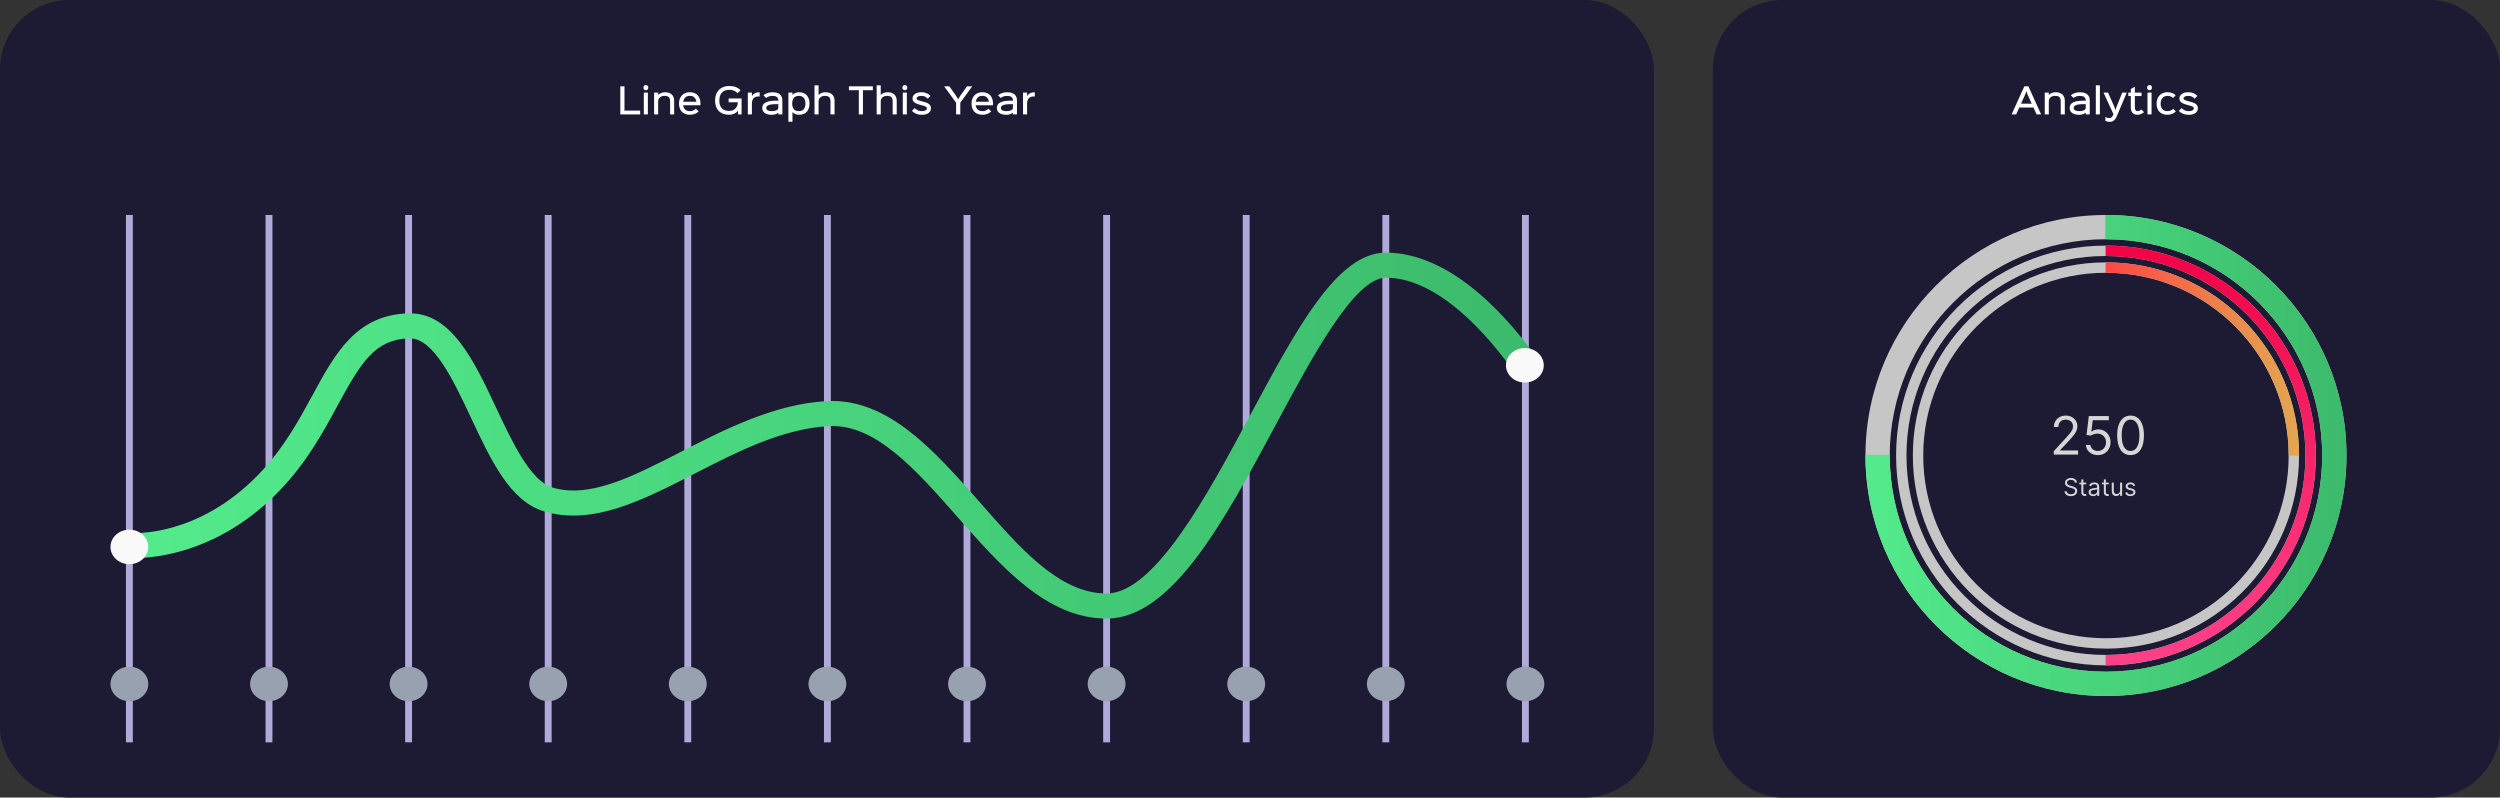 <svg xmlns="http://www.w3.org/2000/svg" width="721" height="230" viewBox="0 0 721 230" fill="none"><rect x="0" y="0" width="721" height="230" fill="#333333" stroke="none"/><rect width="477" height="230" rx="20" fill="#1D1A33"></rect><rect x="494" width="227" height="230" rx="20" fill="#1D1A33"></rect><g style="mix-blend-mode:multiply"><path d="M38.306 62H36.323V214.095H38.306V62Z" fill="#AFAADA"></path><path d="M78.567 62H76.584V214.095H78.567V62Z" fill="#AFAADA"></path><path d="M118.829 62H116.845V214.095H118.829V62Z" fill="#AFAADA"></path><path d="M159.09 62H157.106V214.095H159.09V62Z" fill="#AFAADA"></path><path d="M199.351 62H197.368V214.095H199.351V62Z" fill="#AFAADA"></path><path d="M239.612 62H237.629V214.095H239.612V62Z" fill="#AFAADA"></path><path d="M279.873 62H277.89V214.095H279.873V62Z" fill="#AFAADA"></path><path d="M320.135 62H318.151V214.095H320.135V62Z" fill="#AFAADA"></path><path d="M360.396 62H358.413V214.095H360.396V62Z" fill="#AFAADA"></path><path d="M400.657 62H398.674V214.095H400.657V62Z" fill="#AFAADA"></path><path d="M440.918 62H438.935V214.095H440.918V62Z" fill="#AFAADA"></path></g><path d="M442.902 103.271C443.041 103.271 443.18 103.344 443.319 103.362C435.346 92.144 418.864 72.856 399.646 72.856C385.684 72.856 374.061 94.569 360.575 119.7C348.278 142.625 332.987 171.159 319.124 171.159C305.26 171.159 293.856 157.643 282.333 144.579C269.362 129.869 255.935 114.67 238.343 115.684C223.211 116.57 209.01 123.844 196.475 130.267C182.275 137.541 169.998 143.819 159.328 140.599C152.981 138.699 147.726 127.463 143.065 117.565C136.698 103.995 130.074 89.936 117.678 90.371C102.665 90.859 96.635 102.005 90.229 113.784C86.263 121.094 81.761 129.399 74.581 136.817C57.029 154.965 38.425 153.771 37.652 153.698L36.918 160.9C37.85 160.972 60.182 162.637 80.531 141.594C88.405 133.452 93.165 124.694 97.35 116.968C104.132 104.448 108.139 97.898 117.976 97.572C118.035 97.572 118.095 97.572 118.174 97.572C125.076 97.572 130.768 109.695 135.786 120.388C141.617 132.8 147.111 144.525 156.849 147.456C170.871 151.672 185.19 144.344 200.383 136.564C212.758 130.231 225.551 123.681 238.879 122.903C252.326 122.089 263.928 135.225 276.165 149.121C288.858 163.523 301.968 178.396 319.143 178.396C337.965 178.396 353.098 150.17 367.735 122.885C378.484 102.819 390.662 80.094 399.686 80.094C414.898 80.094 429.178 96.812 436.417 106.944C437.19 104.538 439.431 102.892 442.922 103.271H442.902Z" fill="url(#paint0_linear_30_31422)"></path><path d="M439.769 110.328C442.781 110.328 445.223 108.1 445.223 105.352C445.223 102.604 442.781 100.377 439.769 100.377C436.756 100.377 434.314 102.604 434.314 105.352C434.314 108.1 436.756 110.328 439.769 110.328Z" fill="#F9F9F9"></path><path d="M37.315 162.709C40.327 162.709 42.769 160.481 42.769 157.733C42.769 154.985 40.327 152.758 37.315 152.758C34.302 152.758 31.86 154.985 31.86 157.733C31.86 160.481 34.302 162.709 37.315 162.709Z" fill="#F9F9F9"></path><path d="M37.315 202.225C40.327 202.225 42.769 199.998 42.769 197.25C42.769 194.502 40.327 192.274 37.315 192.274C34.302 192.274 31.86 194.502 31.86 197.25C31.86 199.998 34.302 202.225 37.315 202.225Z" fill="#98A1AF"></path><path d="M77.576 202.225C80.588 202.225 83.03 199.998 83.03 197.25C83.03 194.502 80.588 192.274 77.576 192.274C74.564 192.274 72.122 194.502 72.122 197.25C72.122 199.998 74.564 202.225 77.576 202.225Z" fill="#98A1AF"></path><path d="M117.837 202.225C120.849 202.225 123.291 199.998 123.291 197.25C123.291 194.502 120.849 192.274 117.837 192.274C114.825 192.274 112.383 194.502 112.383 197.25C112.383 199.998 114.825 202.225 117.837 202.225Z" fill="#98A1AF"></path><path d="M158.098 202.225C161.11 202.225 163.552 199.998 163.552 197.25C163.552 194.502 161.11 192.274 158.098 192.274C155.086 192.274 152.644 194.502 152.644 197.25C152.644 199.998 155.086 202.225 158.098 202.225Z" fill="#98A1AF"></path><path d="M198.359 202.225C201.372 202.225 203.813 199.998 203.813 197.25C203.813 194.502 201.372 192.274 198.359 192.274C195.347 192.274 192.905 194.502 192.905 197.25C192.905 199.998 195.347 202.225 198.359 202.225Z" fill="#98A1AF"></path><path d="M238.621 202.225C241.633 202.225 244.075 199.998 244.075 197.25C244.075 194.502 241.633 192.274 238.621 192.274C235.608 192.274 233.167 194.502 233.167 197.25C233.167 199.998 235.608 202.225 238.621 202.225Z" fill="#98A1AF"></path><path d="M278.882 202.225C281.894 202.225 284.336 199.998 284.336 197.25C284.336 194.502 281.894 192.274 278.882 192.274C275.87 192.274 273.428 194.502 273.428 197.25C273.428 199.998 275.87 202.225 278.882 202.225Z" fill="#98A1AF"></path><path d="M319.143 202.225C322.155 202.225 324.597 199.998 324.597 197.25C324.597 194.502 322.155 192.274 319.143 192.274C316.131 192.274 313.689 194.502 313.689 197.25C313.689 199.998 316.131 202.225 319.143 202.225Z" fill="#98A1AF"></path><path d="M359.404 202.225C362.417 202.225 364.858 199.998 364.858 197.25C364.858 194.502 362.417 192.274 359.404 192.274C356.392 192.274 353.95 194.502 353.95 197.25C353.95 199.998 356.392 202.225 359.404 202.225Z" fill="#98A1AF"></path><path d="M399.666 202.225C402.678 202.225 405.12 199.998 405.12 197.25C405.12 194.502 402.678 192.274 399.666 192.274C396.653 192.274 394.211 194.502 394.211 197.25C394.211 199.998 396.653 202.225 399.666 202.225Z" fill="#98A1AF"></path><path d="M439.927 202.225C442.939 202.225 445.381 199.998 445.381 197.25C445.381 194.502 442.939 192.274 439.927 192.274C436.915 192.274 434.473 194.502 434.473 197.25C434.473 199.998 436.915 202.225 439.927 202.225Z" fill="#98A1AF"></path><path d="M184.631 31.892V33H178.898V24.899H180.1V31.77L179.982 31.892H184.631ZM186.848 26.701V33H185.676V26.701H186.848ZM186.779 24.748C186.906 24.885 186.97 25.062 186.97 25.28C186.97 25.498 186.905 25.676 186.774 25.812C186.647 25.949 186.478 26.018 186.267 26.018C186.052 26.018 185.881 25.949 185.754 25.812C185.63 25.676 185.568 25.498 185.568 25.28C185.568 25.062 185.632 24.885 185.759 24.748C185.886 24.608 186.055 24.538 186.267 24.538C186.481 24.538 186.652 24.608 186.779 24.748ZM194.426 29.02V33H193.254V29.201C193.254 28.954 193.231 28.744 193.186 28.571C193.143 28.395 193.065 28.234 192.951 28.088C192.84 27.941 192.674 27.832 192.453 27.761C192.235 27.686 191.96 27.648 191.628 27.648C191.097 27.648 190.663 27.792 190.324 28.078C189.986 28.361 189.816 28.762 189.816 29.279V33H188.645V26.701H189.816V27.38H189.836C190.051 27.142 190.332 26.953 190.681 26.814C191.032 26.67 191.394 26.599 191.765 26.599C192.591 26.599 193.241 26.81 193.713 27.233C194.188 27.657 194.426 28.252 194.426 29.02ZM196.936 29.338H200.925L200.808 29.221C200.713 28.723 200.51 28.335 200.197 28.059C199.888 27.779 199.471 27.639 198.947 27.639C198.417 27.639 197.997 27.78 197.688 28.064C197.382 28.343 197.175 28.729 197.067 29.221L196.936 29.338ZM202.023 29.899C202.023 30.046 202.014 30.199 201.994 30.358H196.926L197.043 30.48C197.134 30.985 197.342 31.374 197.668 31.648C197.997 31.921 198.439 32.058 198.996 32.058C199.634 32.058 200.204 31.822 200.705 31.35L201.506 32.15C200.816 32.782 199.979 33.098 198.996 33.098C198.469 33.098 198 33.016 197.59 32.853C197.18 32.691 196.848 32.465 196.594 32.175C196.34 31.885 196.148 31.548 196.018 31.164C195.891 30.78 195.827 30.358 195.827 29.899C195.827 29.258 195.948 28.692 196.188 28.2C196.429 27.705 196.787 27.315 197.263 27.028C197.738 26.742 198.299 26.599 198.947 26.599C199.458 26.599 199.911 26.682 200.305 26.848C200.702 27.014 201.024 27.246 201.271 27.546C201.519 27.845 201.706 28.194 201.833 28.591C201.96 28.985 202.023 29.421 202.023 29.899ZM213.874 28.391V33H212.844V31.96H212.824C212.564 32.308 212.207 32.585 211.755 32.79C211.306 32.995 210.819 33.098 210.295 33.098C209.009 33.098 208.01 32.735 207.297 32.009C206.584 31.283 206.228 30.29 206.228 29.03C206.228 28.177 206.389 27.435 206.711 26.804C207.033 26.169 207.505 25.677 208.127 25.329C208.752 24.977 209.494 24.802 210.354 24.802C211.734 24.802 212.808 25.212 213.576 26.032L212.697 26.892C212.173 26.237 211.392 25.91 210.354 25.91C209.39 25.91 208.666 26.182 208.181 26.726C207.699 27.269 207.458 28.037 207.458 29.03C207.458 29.977 207.692 30.708 208.161 31.223C208.633 31.734 209.344 31.989 210.295 31.989C211.014 31.989 211.602 31.766 212.058 31.32C212.517 30.871 212.756 30.301 212.775 29.611L212.897 29.499H210.134V28.391H213.874ZM219.079 26.628V27.819H218.708C218.438 27.816 218.192 27.854 217.971 27.932C217.753 28.006 217.557 28.125 217.385 28.288C217.215 28.448 217.084 28.664 216.989 28.938C216.895 29.208 216.848 29.525 216.848 29.89V33H215.676V26.701H216.848V27.712H216.867C217.046 27.37 217.308 27.105 217.653 26.916C218.002 26.724 218.386 26.628 218.806 26.628H219.079ZM224.46 30.178L224.577 30.061C224.541 30.061 224.457 30.057 224.323 30.051C224.19 30.044 224.095 30.041 224.04 30.041C223.614 30.041 223.28 30.047 223.039 30.061C222.671 30.08 222.315 30.131 221.97 30.212C221.315 30.378 220.988 30.681 220.988 31.12C220.988 31.299 221.037 31.454 221.135 31.584C221.236 31.711 221.366 31.807 221.525 31.872C221.688 31.937 221.853 31.984 222.019 32.014C222.185 32.043 222.355 32.058 222.531 32.058C222.714 32.058 222.899 32.046 223.088 32.023C223.28 31.997 223.487 31.955 223.708 31.896C223.929 31.835 224.11 31.737 224.25 31.604C224.39 31.47 224.46 31.309 224.46 31.12V30.178ZM225.627 28.942V33H224.46V32.522H224.44C223.942 32.915 223.306 33.112 222.531 33.112C222.261 33.112 222.002 33.091 221.755 33.049C221.511 33.01 221.268 32.941 221.027 32.844C220.79 32.746 220.583 32.624 220.407 32.477C220.235 32.328 220.095 32.137 219.987 31.906C219.883 31.672 219.831 31.41 219.831 31.12C219.831 30.85 219.882 30.606 219.982 30.388C220.083 30.17 220.212 29.989 220.368 29.846C220.528 29.703 220.728 29.579 220.969 29.475C221.213 29.367 221.449 29.286 221.677 29.23C221.908 29.175 222.173 29.133 222.473 29.104C222.775 29.071 223.036 29.051 223.254 29.045C223.472 29.035 223.718 29.03 223.991 29.03C224.219 29.03 224.414 29.037 224.577 29.05L224.46 28.928C224.457 28.921 224.455 28.902 224.455 28.869C224.455 28.833 224.453 28.814 224.45 28.811C224.421 28.413 224.263 28.122 223.977 27.936C223.69 27.751 223.314 27.658 222.849 27.658C222.058 27.658 221.421 27.858 220.939 28.259L220.168 27.468C220.575 27.152 220.993 26.931 221.423 26.804C221.853 26.674 222.328 26.608 222.849 26.608C223.138 26.608 223.41 26.631 223.664 26.677C223.921 26.722 224.172 26.802 224.416 26.916C224.66 27.027 224.87 27.168 225.046 27.341C225.222 27.513 225.362 27.736 225.466 28.01C225.573 28.283 225.627 28.594 225.627 28.942ZM232.287 29.87C232.287 29.545 232.251 29.252 232.18 28.991C232.111 28.727 232.004 28.495 231.857 28.293C231.711 28.088 231.512 27.93 231.262 27.819C231.011 27.705 230.716 27.648 230.378 27.648C230.043 27.648 229.75 27.705 229.499 27.819C229.252 27.93 229.053 28.088 228.903 28.293C228.757 28.495 228.648 28.727 228.576 28.991C228.505 29.252 228.469 29.545 228.469 29.87C228.469 30.199 228.503 30.492 228.571 30.749C228.643 31.006 228.752 31.234 228.898 31.433C229.045 31.631 229.243 31.784 229.494 31.892C229.745 31.996 230.039 32.048 230.378 32.048C231.035 32.048 231.517 31.852 231.823 31.462C232.132 31.071 232.287 30.541 232.287 29.87ZM233.459 29.851C233.459 30.326 233.397 30.76 233.273 31.154C233.15 31.545 232.966 31.887 232.722 32.18C232.481 32.469 232.168 32.696 231.784 32.858C231.4 33.018 230.961 33.098 230.466 33.098C229.649 33.098 229.016 32.849 228.566 32.351H228.547V35.1H227.375V26.701H228.547V27.351H228.566C228.778 27.113 229.047 26.929 229.372 26.799C229.701 26.665 230.065 26.599 230.466 26.599C230.954 26.599 231.39 26.68 231.774 26.843C232.159 27.006 232.473 27.233 232.717 27.526C232.961 27.816 233.145 28.158 233.269 28.552C233.396 28.946 233.459 29.379 233.459 29.851ZM240.686 29.03V33H239.514V29.182C239.514 28.951 239.491 28.75 239.445 28.581C239.403 28.409 239.325 28.249 239.211 28.102C239.1 27.953 238.934 27.84 238.713 27.766C238.492 27.688 238.216 27.648 237.888 27.648C237.357 27.648 236.923 27.795 236.584 28.088C236.245 28.378 236.076 28.785 236.076 29.309V33H234.904V24.602H236.076V27.38H236.096C236.307 27.139 236.587 26.949 236.936 26.809C237.287 26.669 237.65 26.599 238.024 26.599C238.89 26.599 239.549 26.82 240.002 27.263C240.458 27.702 240.686 28.291 240.686 29.03ZM251.73 24.899V26.008H248.82L248.879 26.13V33H247.683V26.13L247.751 26.008H244.831V24.899H251.73ZM258.615 29.03V33H257.443V29.182C257.443 28.951 257.421 28.75 257.375 28.581C257.333 28.409 257.255 28.249 257.141 28.102C257.03 27.953 256.864 27.84 256.643 27.766C256.421 27.688 256.146 27.648 255.817 27.648C255.287 27.648 254.852 27.795 254.514 28.088C254.175 28.378 254.006 28.785 254.006 29.309V33H252.834V24.602H254.006V27.38H254.025C254.237 27.139 254.517 26.949 254.865 26.809C255.217 26.669 255.58 26.599 255.954 26.599C256.82 26.599 257.479 26.82 257.932 27.263C258.387 27.702 258.615 28.291 258.615 29.03ZM261.535 26.701V33H260.363V26.701H261.535ZM261.467 24.748C261.594 24.885 261.657 25.062 261.657 25.28C261.657 25.498 261.592 25.676 261.462 25.812C261.335 25.949 261.166 26.018 260.954 26.018C260.739 26.018 260.568 25.949 260.441 25.812C260.318 25.676 260.256 25.498 260.256 25.28C260.256 25.062 260.319 24.885 260.446 24.748C260.573 24.608 260.743 24.538 260.954 24.538C261.169 24.538 261.34 24.608 261.467 24.748ZM268.493 31.218C268.493 31.416 268.461 31.607 268.396 31.789C268.334 31.971 268.233 32.144 268.093 32.307C267.956 32.466 267.787 32.606 267.585 32.727C267.383 32.844 267.132 32.937 266.833 33.005C266.537 33.077 266.206 33.112 265.842 33.112C264.676 33.112 263.724 32.738 262.985 31.989L263.781 31.179C264.152 31.504 264.493 31.732 264.802 31.862C265.114 31.992 265.451 32.058 265.812 32.058C266.324 32.058 266.701 31.98 266.945 31.823C267.189 31.664 267.312 31.477 267.312 31.262C267.312 31.089 267.242 30.943 267.102 30.822C266.965 30.702 266.696 30.591 266.296 30.49C266.257 30.48 266.156 30.454 265.993 30.412C265.834 30.366 265.663 30.318 265.48 30.266C265.298 30.213 265.196 30.184 265.173 30.178C264.935 30.113 264.724 30.046 264.538 29.977C264.356 29.909 264.175 29.825 263.996 29.724C263.817 29.623 263.669 29.512 263.552 29.392C263.438 29.271 263.345 29.128 263.273 28.962C263.202 28.796 263.166 28.612 263.166 28.41C263.166 27.893 263.394 27.461 263.85 27.116C264.305 26.771 264.947 26.599 265.773 26.599C266.805 26.599 267.661 26.955 268.342 27.668L267.546 28.469C267.071 27.922 266.48 27.648 265.773 27.648C265.288 27.648 264.929 27.727 264.694 27.883C264.46 28.036 264.343 28.202 264.343 28.381C264.343 28.547 264.437 28.685 264.626 28.796C264.818 28.907 265.157 29.025 265.642 29.152C266.231 29.328 266.568 29.424 266.652 29.44C267.287 29.61 267.753 29.841 268.049 30.134C268.345 30.424 268.493 30.785 268.493 31.218ZM278.889 24.899H280.393L276.95 29.621V33H275.739V29.621L272.292 24.899H273.801L275.812 27.741L276.33 28.61H276.35L276.862 27.731L278.889 24.899ZM281.301 29.338H285.29L285.173 29.221C285.078 28.723 284.875 28.335 284.562 28.059C284.253 27.779 283.837 27.639 283.312 27.639C282.782 27.639 282.362 27.78 282.053 28.064C281.747 28.343 281.54 28.729 281.433 29.221L281.301 29.338ZM286.389 29.899C286.389 30.046 286.379 30.199 286.359 30.358H281.291L281.408 30.48C281.499 30.985 281.708 31.374 282.033 31.648C282.362 31.921 282.805 32.058 283.361 32.058C283.999 32.058 284.569 31.822 285.07 31.35L285.871 32.15C285.181 32.782 284.344 33.098 283.361 33.098C282.834 33.098 282.365 33.016 281.955 32.853C281.545 32.691 281.213 32.465 280.959 32.175C280.705 31.885 280.513 31.548 280.383 31.164C280.256 30.78 280.192 30.358 280.192 29.899C280.192 29.258 280.313 28.692 280.554 28.2C280.795 27.705 281.153 27.315 281.628 27.028C282.103 26.742 282.665 26.599 283.312 26.599C283.824 26.599 284.276 26.682 284.67 26.848C285.067 27.014 285.389 27.246 285.637 27.546C285.884 27.845 286.071 28.194 286.198 28.591C286.325 28.985 286.389 29.421 286.389 29.899ZM292.126 30.178L292.243 30.061C292.207 30.061 292.123 30.057 291.989 30.051C291.856 30.044 291.761 30.041 291.706 30.041C291.28 30.041 290.946 30.047 290.705 30.061C290.337 30.08 289.981 30.131 289.636 30.212C288.981 30.378 288.654 30.681 288.654 31.12C288.654 31.299 288.703 31.454 288.801 31.584C288.902 31.711 289.032 31.807 289.191 31.872C289.354 31.937 289.519 31.984 289.685 32.014C289.851 32.043 290.021 32.058 290.197 32.058C290.38 32.058 290.565 32.046 290.754 32.023C290.946 31.997 291.153 31.955 291.374 31.896C291.595 31.835 291.776 31.737 291.916 31.604C292.056 31.47 292.126 31.309 292.126 31.12V30.178ZM293.293 28.942V33H292.126V32.522H292.106C291.608 32.915 290.972 33.112 290.197 33.112C289.927 33.112 289.668 33.091 289.421 33.049C289.177 33.01 288.934 32.941 288.693 32.844C288.456 32.746 288.249 32.624 288.073 32.477C287.901 32.328 287.761 32.137 287.653 31.906C287.549 31.672 287.497 31.41 287.497 31.12C287.497 30.85 287.548 30.606 287.648 30.388C287.749 30.17 287.878 29.989 288.034 29.846C288.194 29.703 288.394 29.579 288.635 29.475C288.879 29.367 289.115 29.286 289.343 29.23C289.574 29.175 289.839 29.133 290.139 29.104C290.441 29.071 290.702 29.051 290.92 29.045C291.138 29.035 291.384 29.03 291.657 29.03C291.885 29.03 292.08 29.037 292.243 29.05L292.126 28.928C292.123 28.921 292.121 28.902 292.121 28.869C292.121 28.833 292.119 28.814 292.116 28.811C292.087 28.413 291.929 28.122 291.643 27.936C291.356 27.751 290.98 27.658 290.515 27.658C289.724 27.658 289.087 27.858 288.605 28.259L287.834 27.468C288.241 27.152 288.659 26.931 289.089 26.804C289.519 26.674 289.994 26.608 290.515 26.608C290.804 26.608 291.076 26.631 291.33 26.677C291.587 26.722 291.838 26.802 292.082 26.916C292.326 27.027 292.536 27.168 292.712 27.341C292.888 27.513 293.028 27.736 293.132 28.01C293.239 28.283 293.293 28.594 293.293 28.942ZM298.444 26.628V27.819H298.073C297.803 27.816 297.557 27.854 297.336 27.932C297.118 28.006 296.923 28.125 296.75 28.288C296.581 28.448 296.449 28.664 296.354 28.938C296.26 29.208 296.213 29.525 296.213 29.89V33H295.041V26.701H296.213V27.712H296.232C296.411 27.37 296.674 27.105 297.019 26.916C297.367 26.724 297.751 26.628 298.171 26.628H298.444Z" fill="white"></path><path d="M582.798 29.899H586.011L585.889 29.782L584.648 27.028L584.419 26.291H584.399L584.17 27.019L582.92 29.782L582.798 29.899ZM584.99 24.899L588.662 33H587.349L586.499 31.12L586.558 31.008H582.251L582.31 31.12L581.46 33H580.151L583.818 24.899H584.99ZM595.488 29.02V33H594.316V29.201C594.316 28.954 594.294 28.744 594.248 28.571C594.206 28.395 594.128 28.234 594.014 28.088C593.903 27.941 593.737 27.832 593.516 27.761C593.298 27.686 593.022 27.648 592.69 27.648C592.16 27.648 591.725 27.792 591.387 28.078C591.048 28.361 590.879 28.762 590.879 29.279V33H589.707V26.701H590.879V27.38H590.898C591.113 27.142 591.395 26.953 591.743 26.814C592.095 26.67 592.456 26.599 592.827 26.599C593.654 26.599 594.303 26.81 594.775 27.233C595.251 27.657 595.488 28.252 595.488 29.02ZM601.519 30.178L601.636 30.061C601.6 30.061 601.515 30.057 601.382 30.051C601.248 30.044 601.154 30.041 601.099 30.041C600.672 30.041 600.339 30.047 600.098 30.061C599.73 30.08 599.373 30.131 599.028 30.212C598.374 30.378 598.047 30.681 598.047 31.12C598.047 31.299 598.096 31.454 598.193 31.584C598.294 31.711 598.424 31.807 598.584 31.872C598.747 31.937 598.911 31.984 599.077 32.014C599.243 32.043 599.414 32.058 599.59 32.058C599.772 32.058 599.958 32.046 600.146 32.023C600.339 31.997 600.545 31.955 600.767 31.896C600.988 31.835 601.169 31.737 601.309 31.604C601.449 31.47 601.519 31.309 601.519 31.12V30.178ZM602.686 28.942V33H601.519V32.522H601.499C601.001 32.915 600.365 33.112 599.59 33.112C599.32 33.112 599.061 33.091 598.813 33.049C598.569 33.01 598.327 32.941 598.086 32.844C597.848 32.746 597.642 32.624 597.466 32.477C597.293 32.328 597.153 32.137 597.046 31.906C596.942 31.672 596.89 31.41 596.89 31.12C596.89 30.85 596.94 30.606 597.041 30.388C597.142 30.17 597.271 29.989 597.427 29.846C597.586 29.703 597.786 29.579 598.027 29.475C598.271 29.367 598.507 29.286 598.735 29.23C598.966 29.175 599.232 29.133 599.531 29.104C599.834 29.071 600.094 29.051 600.312 29.045C600.531 29.035 600.776 29.03 601.05 29.03C601.278 29.03 601.473 29.037 601.636 29.05L601.519 28.928C601.515 28.921 601.514 28.902 601.514 28.869C601.514 28.833 601.512 28.814 601.509 28.811C601.479 28.413 601.322 28.122 601.035 27.936C600.749 27.751 600.373 27.658 599.907 27.658C599.116 27.658 598.48 27.858 597.998 28.259L597.227 27.468C597.633 27.152 598.052 26.931 598.481 26.804C598.911 26.674 599.386 26.608 599.907 26.608C600.197 26.608 600.469 26.631 600.723 26.677C600.98 26.722 601.23 26.802 601.475 26.916C601.719 27.027 601.929 27.168 602.104 27.341C602.28 27.513 602.42 27.736 602.524 28.01C602.632 28.283 602.686 28.594 602.686 28.942ZM605.605 24.602V33H604.434V24.602H605.605ZM612.056 26.701H613.354L610.435 33.649C610.239 34.112 609.972 34.476 609.634 34.743C609.299 35.013 608.919 35.148 608.496 35.148C608.001 35.148 607.567 35.052 607.192 34.86V33.742C607.603 33.96 607.996 34.069 608.374 34.069C608.605 34.069 608.813 33.978 608.999 33.796C609.188 33.614 609.362 33.329 609.521 32.941L606.655 26.701H607.954L609.814 30.871L610.093 31.721H610.112L610.386 30.871L612.056 26.701ZM617.563 31.569L618.345 32.351C618.003 32.611 617.682 32.801 617.383 32.922C617.083 33.039 616.768 33.098 616.436 33.098C615.833 33.098 615.365 32.917 615.029 32.556C614.694 32.194 614.526 31.693 614.526 31.052V27.829L614.595 27.712H613.804V26.701H614.595L614.526 26.579V25.651L615.698 25.021V26.579L615.635 26.701H617.617V27.712H615.635L615.698 27.829V31.061C615.698 31.384 615.768 31.63 615.908 31.799C616.048 31.965 616.24 32.048 616.484 32.048C616.683 32.048 616.862 32.014 617.021 31.945C617.181 31.874 617.362 31.748 617.563 31.569ZM620.508 26.701V33H619.336V26.701H620.508ZM620.439 24.748C620.566 24.885 620.63 25.062 620.63 25.28C620.63 25.498 620.565 25.676 620.435 25.812C620.308 25.949 620.138 26.018 619.927 26.018C619.712 26.018 619.541 25.949 619.414 25.812C619.29 25.676 619.229 25.498 619.229 25.28C619.229 25.062 619.292 24.885 619.419 24.748C619.546 24.608 619.715 24.538 619.927 24.538C620.142 24.538 620.312 24.608 620.439 24.748ZM626.748 31.379L627.515 32.15C626.873 32.782 626.061 33.098 625.078 33.098C624.561 33.098 624.1 33.016 623.696 32.853C623.296 32.691 622.97 32.465 622.72 32.175C622.469 31.885 622.279 31.548 622.148 31.164C622.021 30.78 621.958 30.358 621.958 29.899C621.958 29.528 622.002 29.177 622.09 28.845C622.178 28.513 622.31 28.21 622.485 27.936C622.661 27.663 622.873 27.427 623.12 27.229C623.368 27.03 623.659 26.875 623.994 26.765C624.329 26.654 624.694 26.599 625.088 26.599C626.081 26.599 626.877 26.893 627.476 27.482L626.694 28.249C626.294 27.849 625.762 27.648 625.098 27.648C624.671 27.652 624.307 27.758 624.004 27.966C623.701 28.171 623.478 28.439 623.335 28.771C623.195 29.104 623.125 29.48 623.125 29.899C623.125 30.202 623.162 30.48 623.237 30.734C623.312 30.988 623.424 31.215 623.574 31.413C623.727 31.612 623.931 31.768 624.185 31.882C624.442 31.992 624.74 32.048 625.078 32.048C625.755 32.048 626.312 31.825 626.748 31.379ZM633.872 31.218C633.872 31.416 633.84 31.607 633.774 31.789C633.713 31.971 633.612 32.144 633.472 32.307C633.335 32.466 633.166 32.606 632.964 32.727C632.762 32.844 632.511 32.937 632.212 33.005C631.916 33.077 631.585 33.112 631.221 33.112C630.055 33.112 629.103 32.738 628.364 31.989L629.16 31.179C629.531 31.504 629.871 31.732 630.181 31.862C630.493 31.992 630.83 32.058 631.191 32.058C631.702 32.058 632.08 31.98 632.324 31.823C632.568 31.664 632.69 31.477 632.69 31.262C632.69 31.089 632.62 30.943 632.48 30.822C632.344 30.702 632.075 30.591 631.675 30.49C631.636 30.48 631.535 30.454 631.372 30.412C631.213 30.366 631.042 30.318 630.859 30.266C630.677 30.213 630.575 30.184 630.552 30.178C630.314 30.113 630.103 30.046 629.917 29.977C629.735 29.909 629.554 29.825 629.375 29.724C629.196 29.623 629.048 29.512 628.931 29.392C628.817 29.271 628.724 29.128 628.652 28.962C628.581 28.796 628.545 28.612 628.545 28.41C628.545 27.893 628.773 27.461 629.229 27.116C629.684 26.771 630.326 26.599 631.152 26.599C632.184 26.599 633.04 26.955 633.721 27.668L632.925 28.469C632.45 27.922 631.859 27.648 631.152 27.648C630.667 27.648 630.308 27.727 630.073 27.883C629.839 28.036 629.722 28.202 629.722 28.381C629.722 28.547 629.816 28.685 630.005 28.796C630.197 28.907 630.535 29.025 631.021 29.152C631.61 29.328 631.947 29.424 632.031 29.44C632.666 29.61 633.132 29.841 633.428 30.134C633.724 30.424 633.872 30.785 633.872 31.218Z" fill="white"></path><g clip-path="url(#clip0_30_31422)"><g style="mix-blend-mode:multiply"><path d="M607.36 200.72C569.12 200.72 538 169.61 538 131.36C538 93.11 569.12 62 607.36 62C645.6 62 676.72 93.12 676.72 131.36C676.72 169.6 645.6 200.72 607.36 200.72ZM607.36 69C572.98 69 545 96.98 545 131.36C545 165.74 572.98 193.72 607.36 193.72C641.74 193.72 669.72 165.74 669.72 131.36C669.72 96.98 641.75 69 607.36 69Z" fill="#C6C6C6"></path></g><path d="M607.36 62C607.29 62 607.23 62 607.16 62V69C607.23 69 607.29 69 607.36 69C641.75 69 669.72 96.98 669.72 131.36C669.72 165.74 641.74 193.72 607.36 193.72C572.98 193.72 545 165.75 545 131.36C545 131.29 545 131.23 545 131.16H538C538 131.23 538 131.29 538 131.36C538 169.61 569.12 200.72 607.36 200.72C645.6 200.72 676.72 169.6 676.72 131.36C676.72 93.12 645.61 62 607.36 62Z" fill="url(#paint1_linear_30_31422)"></path><g style="mix-blend-mode:multiply"><path d="M607.36 191.89C573.98 191.89 546.83 164.74 546.83 131.36C546.83 97.98 573.99 70.83 607.36 70.83C640.73 70.83 667.89 97.98 667.89 131.36C667.89 164.74 640.74 191.89 607.36 191.89ZM607.36 73.83C575.64 73.83 549.83 99.64 549.83 131.36C549.83 163.08 575.64 188.89 607.36 188.89C639.08 188.89 664.89 163.08 664.89 131.36C664.89 99.64 639.08 73.83 607.36 73.83Z" fill="#C6C6C6"></path></g><path d="M607.36 70.83C607.36 70.83 607.29 70.83 607.25 70.83V73.83C607.25 73.83 607.32 73.83 607.36 73.83C639.08 73.83 664.89 99.64 664.89 131.36C664.89 163.08 639.08 188.89 607.36 188.89C607.32 188.89 607.29 188.89 607.25 188.89V191.89C607.25 191.89 607.32 191.89 607.36 191.89C640.74 191.89 667.89 164.74 667.89 131.36C667.89 97.98 640.74 70.83 607.36 70.83Z" fill="url(#paint2_linear_30_31422)"></path><g style="mix-blend-mode:multiply"><path d="M607.36 187.06C576.65 187.06 551.66 162.08 551.66 131.36C551.66 100.64 576.65 75.67 607.36 75.67C638.07 75.67 663.05 100.66 663.05 131.37C663.05 162.08 638.07 187.07 607.36 187.07V187.06ZM607.36 78.67C578.3 78.67 554.66 102.31 554.66 131.37C554.66 160.43 578.3 184.07 607.36 184.07C636.42 184.07 660.05 160.43 660.05 131.37C660.05 102.31 636.41 78.67 607.36 78.67Z" fill="#C6C6C6"></path></g><path d="M660.06 131.36C660.06 131.36 660.06 131.4 660.06 131.41H663.06C663.06 131.41 663.06 131.37 663.06 131.36C663.06 100.65 638.08 75.66 607.37 75.66C607.33 75.66 607.3 75.66 607.26 75.66V78.66C607.26 78.66 607.33 78.66 607.37 78.66C636.43 78.66 660.06 102.3 660.06 131.36Z" fill="url(#paint3_linear_30_31422)"></path><path d="M592.309 131.1V130.125L595.972 126.114C596.402 125.645 596.756 125.237 597.034 124.89C597.313 124.539 597.518 124.211 597.652 123.903C597.789 123.593 597.858 123.268 597.858 122.928C597.858 122.538 597.764 122.2 597.576 121.915C597.392 121.629 597.139 121.409 596.818 121.254C596.496 121.098 596.135 121.021 595.734 121.021C595.308 121.021 594.935 121.109 594.618 121.286C594.303 121.46 594.059 121.703 593.886 122.018C593.716 122.332 593.631 122.7 593.631 123.123H592.352C592.352 122.473 592.502 121.902 592.802 121.411C593.102 120.919 593.51 120.536 594.027 120.262C594.547 119.987 595.131 119.85 595.777 119.85C596.427 119.85 597.004 119.987 597.506 120.262C598.008 120.536 598.402 120.907 598.687 121.373C598.973 121.839 599.115 122.357 599.115 122.928C599.115 123.336 599.041 123.736 598.893 124.126C598.749 124.512 598.496 124.944 598.134 125.421C597.777 125.894 597.28 126.472 596.644 127.155L594.151 129.821V129.908H599.31V131.1H592.309ZM605.017 131.252C604.381 131.252 603.808 131.125 603.299 130.872C602.789 130.619 602.381 130.273 602.074 129.832C601.767 129.391 601.599 128.889 601.57 128.325H602.871C602.921 128.828 603.149 129.243 603.553 129.572C603.962 129.897 604.449 130.06 605.017 130.06C605.472 130.06 605.876 129.953 606.23 129.74C606.588 129.527 606.868 129.234 607.07 128.862C607.276 128.486 607.379 128.062 607.379 127.588C607.379 127.104 607.273 126.673 607.06 126.293C606.85 125.91 606.561 125.609 606.193 125.388C605.824 125.168 605.403 125.056 604.93 125.052C604.59 125.049 604.242 125.101 603.884 125.209C603.526 125.314 603.232 125.45 603.001 125.616L601.744 125.464L602.415 120.002H608.181V121.194H603.543L603.152 124.467H603.218C603.445 124.286 603.731 124.137 604.074 124.017C604.417 123.898 604.775 123.838 605.147 123.838C605.826 123.838 606.431 124.001 606.962 124.326C607.497 124.648 607.916 125.088 608.219 125.648C608.526 126.208 608.68 126.848 608.68 127.567C608.68 128.275 608.521 128.907 608.203 129.463C607.889 130.016 607.455 130.453 606.902 130.775C606.35 131.093 605.721 131.252 605.017 131.252ZM614.453 131.252C613.636 131.252 612.941 131.03 612.366 130.585C611.792 130.137 611.353 129.489 611.049 128.64C610.746 127.787 610.594 126.758 610.594 125.551C610.594 124.351 610.746 123.327 611.049 122.478C611.356 121.626 611.797 120.975 612.372 120.527C612.95 120.076 613.643 119.85 614.453 119.85C615.262 119.85 615.954 120.076 616.528 120.527C617.106 120.975 617.547 121.626 617.85 122.478C618.157 123.327 618.311 124.351 618.311 125.551C618.311 126.758 618.159 127.787 617.856 128.64C617.552 129.489 617.113 130.137 616.539 130.585C615.964 131.03 615.269 131.252 614.453 131.252ZM614.453 130.06C615.262 130.06 615.89 129.669 616.338 128.889C616.786 128.109 617.01 126.996 617.01 125.551C617.01 124.59 616.907 123.772 616.701 123.096C616.499 122.42 616.206 121.906 615.824 121.552C615.444 121.198 614.987 121.021 614.453 121.021C613.651 121.021 613.024 121.416 612.572 122.207C612.121 122.995 611.895 124.109 611.895 125.551C611.895 126.512 611.996 127.328 612.198 128C612.401 128.672 612.691 129.183 613.071 129.534C613.454 129.884 613.914 130.06 614.453 130.06Z" fill="#D6D6D6"></path><path d="M598.401 139.182C598.371 138.93 598.25 138.734 598.038 138.595C597.826 138.456 597.565 138.386 597.257 138.386C597.032 138.386 596.835 138.423 596.665 138.496C596.498 138.569 596.367 138.669 596.273 138.797C596.18 138.924 596.134 139.069 596.134 139.232C596.134 139.367 596.166 139.484 596.23 139.582C596.297 139.678 596.381 139.759 596.484 139.823C596.587 139.886 596.694 139.938 596.807 139.98C596.92 140.02 597.023 140.052 597.118 140.077L597.635 140.216C597.768 140.251 597.915 140.299 598.077 140.36C598.241 140.421 598.398 140.505 598.547 140.611C598.698 140.716 598.822 140.85 598.92 141.014C599.018 141.178 599.067 141.379 599.067 141.618C599.067 141.893 598.995 142.142 598.85 142.364C598.708 142.586 598.499 142.762 598.224 142.893C597.951 143.024 597.618 143.089 597.227 143.089C596.863 143.089 596.547 143.031 596.28 142.913C596.015 142.795 595.806 142.631 595.654 142.421C595.503 142.21 595.418 141.966 595.398 141.688H596.034C596.051 141.88 596.115 142.039 596.228 142.165C596.342 142.289 596.487 142.382 596.661 142.443C596.836 142.503 597.025 142.533 597.227 142.533C597.463 142.533 597.674 142.495 597.861 142.418C598.048 142.34 598.197 142.233 598.306 142.095C598.415 141.956 598.47 141.794 598.47 141.608C598.47 141.439 598.423 141.301 598.328 141.195C598.234 141.089 598.11 141.003 597.956 140.937C597.801 140.871 597.635 140.812 597.456 140.763L596.83 140.584C596.432 140.469 596.117 140.306 595.885 140.094C595.653 139.882 595.537 139.604 595.537 139.261C595.537 138.976 595.614 138.728 595.768 138.516C595.924 138.302 596.133 138.136 596.395 138.018C596.658 137.899 596.952 137.839 597.277 137.839C597.605 137.839 597.897 137.898 598.152 138.016C598.407 138.132 598.609 138.291 598.759 138.493C598.909 138.695 598.989 138.925 598.997 139.182H598.401ZM601.661 139.182V139.679H599.683V139.182H601.661ZM600.259 138.267H600.846V141.906C600.846 142.072 600.87 142.196 600.918 142.279C600.968 142.36 601.031 142.415 601.107 142.443C601.185 142.47 601.267 142.483 601.353 142.483C601.418 142.483 601.471 142.48 601.512 142.473C601.554 142.465 601.587 142.458 601.612 142.453L601.731 142.98C601.691 142.995 601.636 143.01 601.564 143.025C601.493 143.041 601.403 143.05 601.293 143.05C601.128 143.05 600.965 143.014 600.806 142.943C600.649 142.872 600.518 142.763 600.413 142.617C600.311 142.471 600.259 142.287 600.259 142.065V138.267ZM603.667 143.089C603.425 143.089 603.206 143.044 603.009 142.953C602.811 142.86 602.655 142.727 602.539 142.553C602.423 142.377 602.365 142.165 602.365 141.916C602.365 141.697 602.408 141.52 602.494 141.384C602.58 141.247 602.695 141.139 602.84 141.061C602.984 140.983 603.143 140.925 603.317 140.887C603.493 140.847 603.669 140.816 603.846 140.793C604.078 140.763 604.266 140.74 604.411 140.725C604.556 140.709 604.662 140.682 604.729 140.643C604.797 140.605 604.831 140.539 604.831 140.445V140.425C604.831 140.179 604.764 139.989 604.629 139.853C604.497 139.717 604.295 139.649 604.025 139.649C603.745 139.649 603.526 139.71 603.367 139.833C603.207 139.956 603.096 140.087 603.031 140.226L602.474 140.027C602.574 139.795 602.706 139.614 602.872 139.485C603.039 139.354 603.222 139.263 603.419 139.212C603.618 139.159 603.813 139.132 604.005 139.132C604.128 139.132 604.269 139.147 604.428 139.177C604.589 139.205 604.744 139.264 604.893 139.353C605.044 139.443 605.169 139.578 605.268 139.759C605.368 139.939 605.417 140.181 605.417 140.484V143H604.831V142.483H604.801C604.761 142.566 604.695 142.654 604.602 142.749C604.509 142.843 604.386 142.924 604.232 142.99C604.078 143.056 603.889 143.089 603.667 143.089ZM603.757 142.562C603.989 142.562 604.184 142.517 604.343 142.426C604.504 142.335 604.625 142.217 604.706 142.073C604.789 141.929 604.831 141.777 604.831 141.618V141.081C604.806 141.111 604.751 141.138 604.667 141.163C604.584 141.186 604.488 141.207 604.378 141.225C604.271 141.242 604.165 141.257 604.063 141.27C603.961 141.281 603.879 141.291 603.816 141.3C603.664 141.32 603.522 141.352 603.389 141.397C603.258 141.44 603.152 141.505 603.071 141.593C602.991 141.679 602.951 141.797 602.951 141.946C602.951 142.15 603.027 142.304 603.178 142.408C603.33 142.511 603.523 142.562 603.757 142.562ZM608.149 139.182V139.679H606.17V139.182H608.149ZM606.747 138.267H607.333V141.906C607.333 142.072 607.357 142.196 607.405 142.279C607.455 142.36 607.518 142.415 607.594 142.443C607.672 142.47 607.754 142.483 607.84 142.483C607.905 142.483 607.958 142.48 607.999 142.473C608.041 142.465 608.074 142.458 608.099 142.453L608.218 142.98C608.178 142.995 608.123 143.01 608.052 143.025C607.98 143.041 607.89 143.05 607.781 143.05C607.615 143.05 607.453 143.014 607.294 142.943C607.136 142.872 607.005 142.763 606.901 142.617C606.798 142.471 606.747 142.287 606.747 142.065V138.267ZM611.437 141.439V139.182H612.024V143H611.437V142.354H611.398C611.308 142.548 611.169 142.712 610.98 142.848C610.791 142.983 610.552 143.05 610.264 143.05C610.025 143.05 609.813 142.998 609.628 142.893C609.442 142.787 609.296 142.628 609.19 142.416C609.084 142.202 609.031 141.933 609.031 141.608V139.182H609.618V141.568C609.618 141.847 609.696 142.069 609.851 142.234C610.009 142.4 610.209 142.483 610.453 142.483C610.599 142.483 610.747 142.446 610.898 142.371C611.05 142.297 611.178 142.182 611.281 142.028C611.385 141.874 611.437 141.678 611.437 141.439ZM615.803 140.037L615.276 140.186C615.243 140.098 615.194 140.013 615.129 139.93C615.066 139.846 614.98 139.776 614.871 139.721C614.761 139.667 614.621 139.639 614.451 139.639C614.217 139.639 614.022 139.693 613.867 139.801C613.712 139.907 613.635 140.042 613.635 140.206C613.635 140.352 613.688 140.467 613.794 140.551C613.901 140.636 614.066 140.706 614.292 140.763L614.858 140.902C615.2 140.985 615.454 141.112 615.622 141.282C615.789 141.451 615.873 141.669 615.873 141.936C615.873 142.155 615.81 142.35 615.684 142.523C615.559 142.695 615.385 142.831 615.162 142.93C614.938 143.03 614.678 143.08 614.381 143.08C613.992 143.08 613.669 142.995 613.414 142.826C613.159 142.657 612.997 142.41 612.929 142.085L613.486 141.946C613.539 142.152 613.64 142.306 613.787 142.408C613.936 142.511 614.131 142.562 614.371 142.562C614.645 142.562 614.862 142.504 615.022 142.388C615.185 142.271 615.266 142.13 615.266 141.966C615.266 141.833 615.22 141.722 615.127 141.633C615.034 141.542 614.892 141.474 614.699 141.429L614.063 141.28C613.713 141.197 613.456 141.069 613.292 140.895C613.13 140.719 613.049 140.499 613.049 140.236C613.049 140.02 613.109 139.83 613.23 139.664C613.353 139.498 613.519 139.368 613.73 139.274C613.942 139.179 614.182 139.132 614.451 139.132C614.829 139.132 615.125 139.215 615.341 139.381C615.558 139.546 615.712 139.765 615.803 140.037Z" fill="#D6D6D6"></path></g><defs><linearGradient id="paint0_linear_30_31422" x1="36.938" y1="125.635" x2="448.396" y2="125.635" gradientUnits="userSpaceOnUse"><stop stop-color="#53EB8C"></stop><stop offset="1" stop-color="#3BBA6B"></stop></linearGradient><linearGradient id="paint1_linear_30_31422" x1="538.007" y1="131.372" x2="678.453" y2="131.372" gradientUnits="userSpaceOnUse"><stop stop-color="#53EB8C"></stop><stop offset="1" stop-color="#3BBA6B"></stop></linearGradient><linearGradient id="paint2_linear_30_31422" x1="637.57" y1="202.5" x2="637.57" y2="66.12" gradientUnits="userSpaceOnUse"><stop stop-color="#FF458E"></stop><stop offset="0.28" stop-color="#FB357C"></stop><stop offset="0.83" stop-color="#F30D50"></stop><stop offset="1" stop-color="#F10042"></stop></linearGradient><linearGradient id="paint3_linear_30_31422" x1="606.12" y1="103.54" x2="671.53" y2="103.54" gradientUnits="userSpaceOnUse"><stop stop-color="#FF4545"></stop><stop offset="0.18" stop-color="#F85B47"></stop><stop offset="0.74" stop-color="#E69A4E"></stop><stop offset="1" stop-color="#E0B351"></stop></linearGradient><clipPath id="clip0_30_31422"><rect width="138.72" height="138.72" fill="white" transform="translate(538 62)"></rect></clipPath></defs></svg>